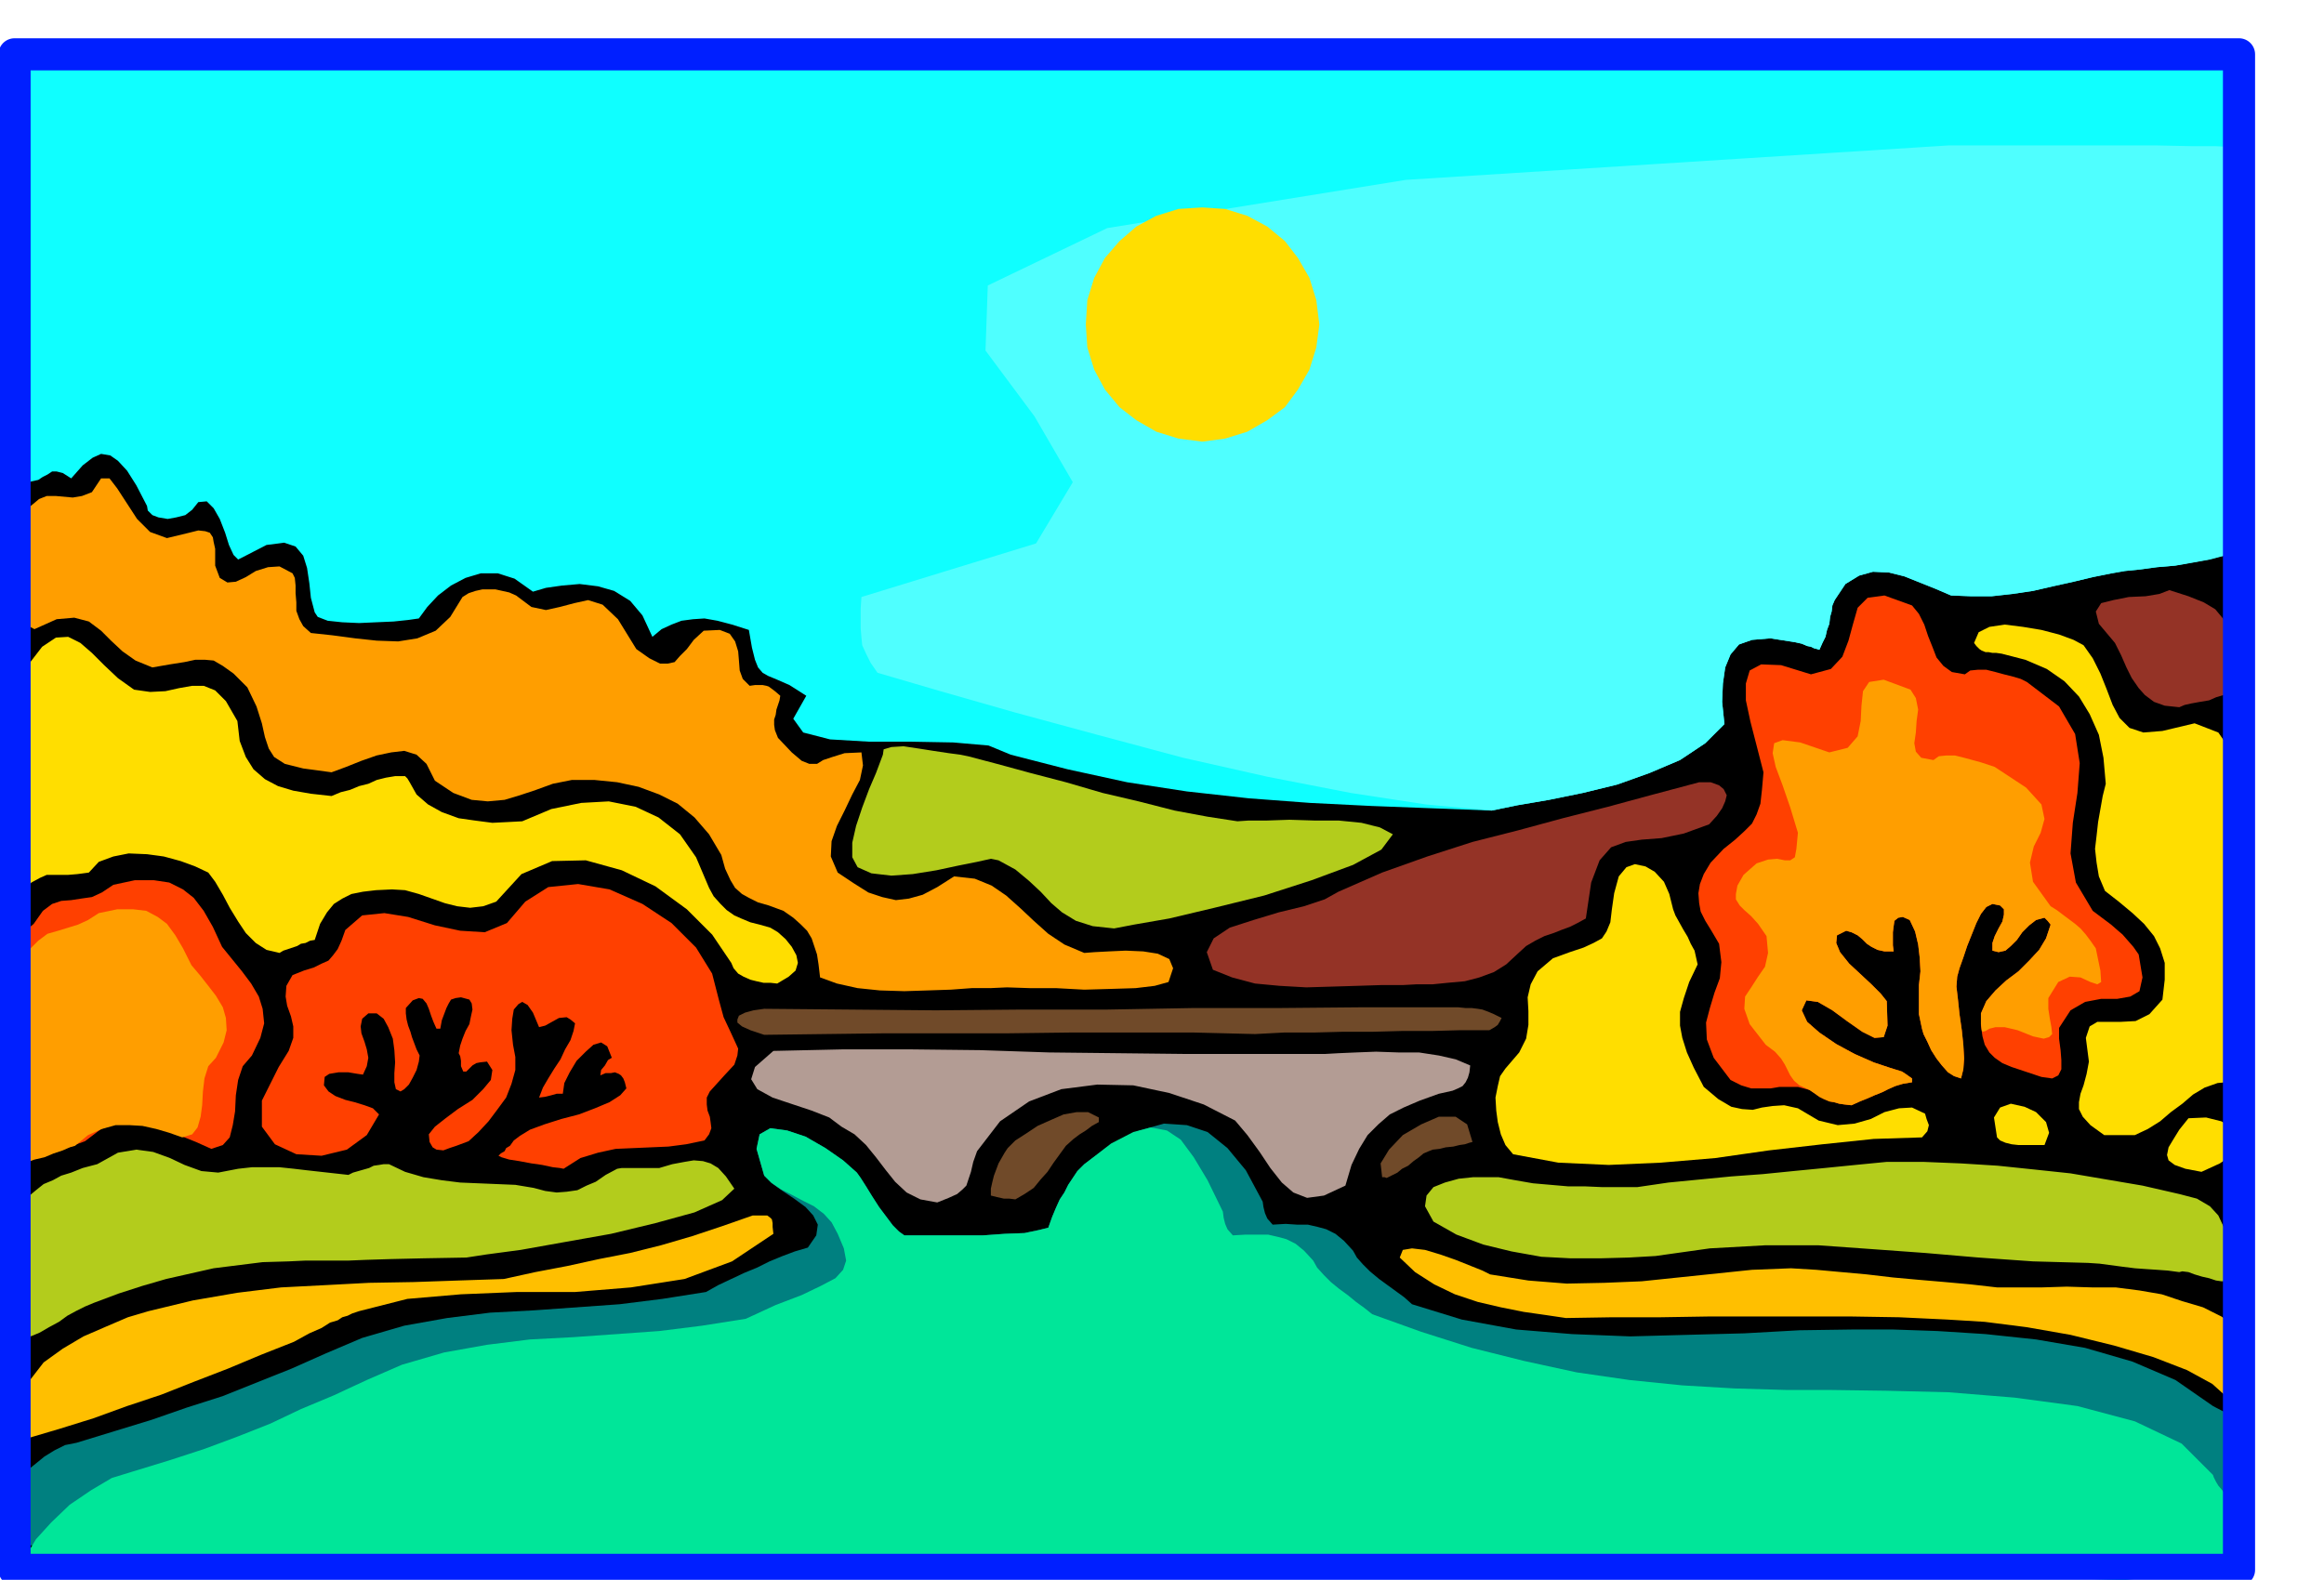 <svg xmlns="http://www.w3.org/2000/svg" fill-rule="evenodd" height="333.465" preserveAspectRatio="none" stroke-linecap="round" viewBox="0 0 3035 2064" width="490.455"><style>.pen1{stroke:none}.brush5{fill:#b3cc1c}.brush7{fill:#704a29}.brush8{fill:#ffde00}.brush9{fill:#ff4000}.brush10{fill:#ff9e00}.brush11{fill:#943326}</style><path class="pen1" style="fill:#000" d="m2931 2055 1-1h2v-7l-2-2h-1l-3-1-4-1-11-205-4-220-1-235 3-246 1-257 2-266-2-272-6-275-1-2v-1h-278l-100 1-129-1h-169l-226-1h-294l-10-1h-19l-26-1h-107l-12 1-182-2h-182l-182 1-182 1H443l-182-2-182-2-7-1-8-1H53l-10 1H31l-9 1-8 2-5 3 3 9 3 12v14l1 17-2 15-1 17-2 15v14l3 2 3 2v228l1 232 1 232 2 233v231l1 231-1 228-2 226 114 11 286 7 405 3 477 2h497l471 1 394 3 268 7z"/><path class="pen1" style="fill:teal" d="M2909 2062h-12l-5 1h-16v1l3-35 10-35 11-36 12-33 7-31 1-25-9-21-21-11-49-34-56-24-62-18-64-11-66-7-63-4-58-2h-52l-70 1-72 4-75 2-74 2-76-3-73-6-71-13-65-20-10-9-11-8-11-8-11-8-12-10-9-9-8-9-5-9-12-13-11-9-12-6-11-3-13-3h-14l-15-1-17 1-7-8-3-7-2-8-1-7-22-41-24-29-26-21-27-9-30-2-32 9-35 17-37 27-9 9-6 9-6 9-5 10-6 9-5 11-5 12-5 14-12 3-19 4-26 1-28 2h-103l-7-5-8-8-9-12-9-12-9-14-8-13-7-11-5-7-18-16-23-16-26-15-24-8-22-3-14 8-4 19 10 35 10 10 14 10 15 10 15 11 10 11 6 12-2 14-11 16-17 5-16 6-17 7-16 8-17 7-17 8-17 8-16 9-57 9-56 7-56 4-56 4-57 3-56 7-56 10-55 16-47 20-45 20-45 18-45 18-47 15-46 16-49 15-49 15-15 3-14 7-13 8-11 9-10 8-8 9-5 7v6l-2 27-1 21v13l3 10 6 4 10 2 14 1 21 1 337 4 338 5 337 5 338 5 337 4 338 6 337 6 338 8 13-1h53l18-1h50z"/><path class="pen1" style="fill:#00e699" d="m2922 1964-5-2-5-3-5-6-4-5-6-7-3-5-3-6-1-3-41-41-61-29-75-20-82-11-86-7-82-2-73-1h-57l-68-2-68-4-69-7-69-10-69-15-68-17-66-21-64-23-10-8-11-8-11-9-11-8-11-9-9-9-9-10-5-9-12-13-11-9-12-6-11-3-13-3h-29l-17 1-7-8-3-7-2-8-1-8-20-41-18-30-17-23-18-12-21-4-23 6-29 15-35 27-9 9-6 9-6 9-5 10-6 9-5 11-5 12-5 14-12 3-19 4-26 1-28 2h-103l-7-5-8-8-9-12-9-12-9-14-8-13-7-11-5-7-18-16-23-16-26-15-24-8-22-3-14 8-4 19 10 35 9 9 13 9 14 7 15 8 14 7 13 10 10 11 8 15 8 19 3 16-4 12-10 11-19 10-25 12-34 13-39 18-57 9-56 7-56 4-56 4-57 3-56 7-56 10-55 16-46 20-43 20-43 18-40 19-43 17-43 16-46 15-49 15-26 8-27 16-28 19-24 23-20 22-12 20-2 15 11 9 338 3 342 1 342-2 344-1 342-2 343 1 341 2 339 7 54-7 43-3 29-2 20-4 10-9 3-15-4-25-8-35z"/><path class="pen1" d="m33 1880 44-13 45-14 44-16 45-15 43-17 44-17 43-18 43-17 20-11 16-7 11-7 10-3 6-4 7-2 6-3 9-3 63-16 70-6 73-3h76l73-6 70-11 62-23 54-36-1-9v-5l-1-5-2-2-4-3h-19l-40 14-39 13-41 12-40 10-41 8-41 9-42 8-41 9-60 2-58 2-58 1-57 3-58 3-57 7-58 10-58 14-27 8-28 12-30 13-27 16-25 18-17 22-11 25 2 30 1 6-1 8-1 6 3 3zm2876-54 20-21 11-19v-19l-5-17-14-16-20-14-24-12-27-8-27-9-29-5-31-4h-31l-33-1-32 1h-59l-35-4-33-3-35-3-33-3-34-4-33-3-33-3-33-2-51 2-48 5-48 5-48 5-49 2-49 1-50-4-50-8-10-5-15-6-20-8-20-7-20-6-17-2-12 2-4 10 20 19 25 16 27 13 30 10 30 7 30 6 28 4 27 4 61-1h63l62-1h187l62 1 63 3 49 3 55 7 57 10 57 14 51 15 44 17 33 18 20 18z" style="fill:#ffbf00"/><path class="pen1 brush5" d="m28 1752 12-6 12-5 12-7 13-7 11-8 11-6 12-6 12-5 32-12 31-10 31-9 31-7 31-7 32-4 32-4 34-1 21-1h56l24-1 32-1 43-1 56-1 26-4 45-6 56-10 62-11 58-14 51-14 36-16 16-15-11-16-10-11-10-6-10-3-12-1-12 2-16 3-17 5h-49l-6 1-15 8-13 9-12 5-12 6-14 2-13 1-15-2-15-4-24-4-24-1-24-1-24-1-24-3-24-4-24-7-21-10h-7l-6 1-7 1-6 3-7 2-7 2-7 2-6 3-18-2-18-2-18-2-17-2-19-2h-36l-18 2-26 5-22-2-22-8-19-9-22-8-22-3-24 4-27 15-19 5-15 6-13 4-11 6-12 5-10 8-12 10-12 15v148l1 22 2 2h2zm2818-90 4-1 8 1 8 3 10 3 9 2 9 3 7 1h6v-38l-1-18-2-15-7-15-11-12-17-10-23-6-48-11-47-8-47-8-47-5-48-5-48-3-49-2h-48l-41 4-40 4-41 4-40 4-41 3-41 4-41 4-41 6h-45l-23-1h-22l-23-2-23-2-23-4-22-4h-33l-19 2-18 5-15 6-9 11-2 14 11 20 30 17 35 13 37 9 39 7 38 2h39l37-1 35-2 71-10 72-4h70l70 5 69 5 70 6 71 5 72 2 15 1 15 2 15 2 16 2 14 1 15 1 14 1 15 2z"/><path class="pen1" style="fill:#b39c94" d="m1224 1571 15-6 11-5 7-6 5-5 3-9 3-9 3-13 5-14 30-39 38-26 42-16 47-6 47 1 47 10 45 15 41 21 16 19 16 22 14 21 15 19 15 13 18 7 22-3 28-13 8-27 10-21 11-18 14-14 15-13 18-9 21-9 25-9 9-2 9-2 7-3 6-3 4-5 3-6 2-7 1-9-19-8-22-5-26-4h-27l-29-1-26 1-23 1-18 1h-180l-90-1-90-1-90-3-90-1h-90l-90 2-24 21-5 16 8 13 20 11 24 8 27 9 23 9 16 12 17 10 15 14 13 16 13 17 12 15 15 14 18 9 22 4z"/><path class="pen1 brush7" d="m1326 1567 12-7 12-8 9-11 9-10 8-12 8-11 8-11 10-9 8-6 8-5 8-6 9-5v-6l-14-7h-15l-17 3-16 7-18 8-15 10-14 9-10 10-4 6-4 7-4 7-3 8-3 8-2 8-2 9v9l8 2 9 2h7l8 1zm485-28 6-3 8-4 6-5 8-4 7-6 7-5 6-5 7-3 5-2 9-1 8-2 10-1 8-2 7-1 6-2 4-1-7-23-15-10h-22l-23 10-24 14-18 19-11 18 2 18h3l3 1z"/><path class="pen1 brush8" d="m2875 1531 24-11 16-11 7-13v-12l-8-11-13-8-20-5-23 1-12 15-8 13-6 10-2 10 2 7 8 6 14 5 21 4z"/><path class="pen1 brush9" d="m736 1527 22-14 23-7 23-5 23-1 23-1 23-1 23-3 24-5 6-8 3-8-1-8-1-7-3-8-1-8v-9l4-8 19-21 13-14 4-12 1-9-5-11-6-13-8-17-6-22-9-35-21-34-32-32-38-25-43-19-41-7-39 4-30 19-24 28-29 12-32-2-33-7-35-11-31-5-29 3-22 19-5 14-5 11-6 8-6 7-9 4-10 5-13 4-15 6-8 14-1 14 2 12 5 14 3 13v15l-6 17-13 21-22 44v34l17 23 28 13 33 2 33-8 26-19 16-27-8-8-11-4-13-4-12-3-13-5-9-6-6-8 1-11 6-4 6-1 6-1h13l6 1 6 1 7 1 5-11 2-11-2-11-3-10-4-11-1-9 2-10 8-7h11l9 7 6 11 6 15 2 15 1 16-1 14v12l2 9 6 3 5-3 6-6 5-9 5-10 3-11 1-8-4-8-3-8-3-8-2-7-3-8-2-8-1-8v-7l9-10 8-3 5 1 5 6 3 7 3 9 3 8 4 9h5l2-11 3-8 3-8 3-6 3-5 6-2 7-1 11 3 3 5 1 8-2 9-2 10-5 9-4 10-3 9-2 10 2 4 1 6v7l3 7h4l8-8 5-3 5-1 9-1 7 11-2 13-10 12-14 14-19 12-16 12-14 11-8 10 1 10 4 7 5 3 9 1 8-3 9-3 8-3 8-3 13-12 13-14 12-16 11-15 7-18 5-18v-17l-3-16-2-19 1-15 2-12 6-7 5-3 7 4 7 10 8 19 8-2 9-5 9-5 10-1 5 3 6 5-2 10-4 12-7 12-6 13-8 12-8 13-7 12-5 13 8-1 8-2 7-2h8l2-14 7-14 9-15 12-12 10-9 10-3 8 5 6 15-5 3-4 7-5 6-1 7 7-3h7l5-1 5 2 3 2 3 4 2 5 2 8-8 9-14 9-19 8-21 8-23 6-22 7-19 7-13 8-8 6-5 7-5 3-2 4-5 3-3 3 4 2 10 3 13 2 16 3 14 2 14 3 9 1 5 1z"/><path class="pen1 brush8" d="m2510 1486 7-8 2-8-3-8-2-7-17-8-17 1-19 5-18 9-21 6-22 2-25-6-27-16-18-4-15 1-14 2-12 3-14-1-14-3-17-10-19-16-13-25-9-20-6-19-3-16v-18l5-18 7-21 11-23-2-9-2-9-5-9-4-9-6-10-5-9-5-9-3-8-5-20-7-16-12-13-12-7-14-3-11 4-10 12-6 22-3 21-2 17-5 12-6 9-11 6-13 6-18 6-22 8-20 17-9 17-4 17 1 18v18l-3 18-9 18-18 21-7 10-3 13-3 15 1 17 2 15 4 16 6 14 10 12 59 11 66 3 68-3 71-6 70-10 70-8 67-7 63-2z"/><path class="pen1 brush9" d="m28 1514 10-4 11-2 11-3 11-1 9-3 10-2 10-4 11-4 21-16 21-7 21-1 21 3 20 6 21 8 20 8 20 9 15-5 9-10 4-16 3-18 1-21 3-20 6-18 12-14 11-23 5-19-2-19-5-16-10-17-12-16-13-16-13-16-12-26-12-21-13-17-14-11-18-9-20-3h-25l-28 6-15 10-13 6-14 2-13 2-13 1-12 4-12 9-12 17-7 6-4 7-4 9-3 10-1 31-1 40v163l1 26 1 14h1l1 1z"/><path class="pen1 brush10" d="m98 1497 17-14 18-8 18-5h18l17 1 18 4 17 5 17 6 13-4 7-9 4-14 2-15 1-18 2-17 5-16 10-11 10-20 4-16-1-16-4-14-9-15-10-13-11-14-11-13-11-22-10-17-11-15-12-9-15-8-17-2h-21l-24 5-14 9-13 6-13 4-13 4-14 4-12 9-13 13-11 21-2 27v37l-2 40v43l-1 39v59l1 13h3l9-2 11-4 13-3 12-5 12-4 9-4 7-2z"/><path class="pen1 brush8" d="m2670 1496 6-16-4-14-13-13-15-7-18-4-14 5-8 13 4 26 4 4 7 3 8 2 9 1h34zm118-13 17-8 16-10 14-12 15-11 14-12 15-9 17-6 20-2 1-3 1-3 8-120 5-101 2-85-4-66-12-49-20-29-31-12-42 10-25 2-18-6-13-13-9-17-8-21-8-20-10-20-12-17-13-7-19-7-23-6-24-4-24-3-20 3-14 7-6 14 3 4 4 4 3 2 5 2h4l5 1h5l7 1 31 8 28 12 23 16 19 20 14 23 12 27 6 30 3 34-4 16-3 17-3 17-2 18-2 17 2 18 3 18 8 19 18 14 18 15 15 14 13 16 8 16 6 19v22l-3 26-17 19-18 9-19 1h-31l-10 6-5 15 4 31-3 16-4 15-4 11-2 11v9l5 10 10 11 18 13h40z"/><path class="pen1 brush9" d="m2418 1444 11-5 10-4 9-4 10-4 8-4 9-4 10-3 12-2v-5l-7-5-6-4-16-5-21-7-25-11-24-13-22-15-16-14-7-15 6-13 15 2 19 11 19 14 20 14 16 8 12-1 5-15-1-32-8-10-12-12-15-14-14-13-12-15-5-12 1-10 12-6 7 2 8 4 6 5 6 6 6 4 8 4 9 2h12l-1-8v-17l1-8 1-7 5-4 6-1 9 4 7 15 4 17 2 17 1 18-2 18v38l4 19 2 7 5 10 5 11 7 11 7 9 8 9 8 5 9 3 3-12 1-14-1-18-2-19-3-21-2-19-2-17 1-13 3-11 5-14 5-15 6-15 6-15 6-12 7-9 8-4 10 2 5 5v7l-2 9-5 9-5 10-3 9v10l8 2 9-2 7-6 8-8 7-10 9-9 9-7 11-3 4 4 4 5-6 18-9 15-13 14-14 14-16 12-14 13-12 14-7 16v16l2 14 3 11 6 10 7 7 10 7 12 5 18 6 21 7 14 2 8-4 4-8v-12l-1-13-2-15v-14l15-23 19-11 21-4h21l17-3 12-7 4-18-5-30-7-10-7-8-7-8-7-6-8-7-8-6-8-6-8-6-22-37-7-38 3-40 6-39 3-39-6-38-21-36-42-32-8-4-10-3-12-3-11-3-12-3h-11l-10 1-7 5-17-3-11-8-9-11-5-13-6-15-5-15-7-14-9-11-36-13-22 3-13 13-6 21-6 22-8 21-15 16-26 7-39-12-26-1-15 8-5 17v22l6 28 8 31 9 35-2 23-2 18-5 14-6 12-10 10-12 11-15 12-17 18-9 15-5 13-2 12 1 13 2 11 6 12 8 13 10 17 3 24-2 21-7 19-6 20-5 19 1 22 9 24 22 29 14 7 13 4h25l12-2h24l15 4 6 4 7 5 6 3 7 3 6 1 7 2 7 1 9 1z"/><path class="pen1 brush10" d="m2418 1444 11-5 10-4 9-4 10-4 8-4 9-4 10-3 12-2v-5l-7-5-6-4-16-5-21-7-25-11-24-13-22-15-16-14-7-15 6-13 15 2 19 11 19 14 20 14 16 8 12-1 5-15-1-32-8-10-12-12-15-14-14-13-12-15-5-12 1-10 12-6 7 2 8 4 6 5 6 6 6 4 8 4 9 2h12l-1-8v-17l1-8 1-7 5-4 6-1 9 4 7 15 4 17 2 17 1 18-2 18v38l4 19 2 7 5 10 5 11 7 11 7 9 8 9 8 5 9 3 3-12 1-14-1-18-2-19-3-21-2-19-2-17 1-13 3-11 5-14 5-15 6-15 6-15 6-12 7-9 8-4 10 2 5 5v7l-2 9-5 9-5 10-3 9v10l8 2 9-2 7-6 8-8 7-10 9-9 9-7 11-3 4 4 4 5-6 18-9 15-13 14-14 14-16 12-14 13-12 14-7 16v14l1 8 1 2 4-1 5-3 8-2h12l17 4 20 8 14 3 7-2 4-4-1-9-2-11-2-13v-14l13-21 15-7 14 1 13 6 9 3 5-3-1-15-6-29-7-10-6-8-7-8-7-6-8-6-8-6-8-6-8-5-23-32-4-25 5-21 9-18 5-18-4-19-20-22-41-27-9-3-9-3-11-3-11-3-12-3h-11l-10 1-7 5-16-3-7-8-2-11 2-14 1-15 2-15-3-15-7-11-35-13-19 3-8 12-2 19-1 20-4 20-13 15-24 6-38-13-23-3-11 4-2 13 4 18 9 24 10 29 10 33-2 21-2 11-6 4h-7l-10-2-12 1-15 5-17 15-8 14-2 11v7l5 8 6 6 9 8 9 10 11 16 2 22-4 18-9 13-9 14-8 12-1 16 7 20 21 27 12 9 8 9 5 8 4 8 3 6 5 7 7 6 13 6 6 4 7 5 6 3 7 3 6 1 7 2 7 1 9 1z"/><path class="pen1 brush7" d="m1639 1351 38-2h39l38-1h39l37-1h39l37-1h39l7-4 4-3 3-5 2-4-10-5-7-3-8-3-6-1-8-1h-8l-10-1h-122l-112 1h-112l-112 2h-112l-112 1-112-1-112-1-14 2-11 3-8 4-2 5v4l6 5 11 5 18 6 79-1 80-1h161l80-1h161l80 2z"/><path class="pen1 brush10" d="m1293 1291 22-1 30 1h34l37 2 35-1 32-1 25-3 18-5 6-18-5-12-15-7-19-3-23-1-22 1-19 1-13 1-26-11-21-14-19-17-17-16-19-17-19-13-22-9-27-3-22 14-19 10-18 5-17 2-18-4-18-6-19-12-21-14-9-21 1-20 7-20 10-20 10-21 10-19 4-19-2-17-22 1-16 5-12 4-8 5h-10l-10-4-13-11-18-19-4-10-1-7v-7l2-6 1-7 2-6 2-6 1-6-7-6-4-3-4-3-3-1-5-1h-10l-7 1-9-9-4-11-1-13-1-12-4-13-7-10-13-5-21 1-13 12-9 12-9 9-7 8-9 2h-10l-14-7-17-12-24-39-20-19-19-6-18 4-19 5-18 4-19-4-20-15-9-4-9-2-9-2h-17l-9 2-9 3-8 5-16 26-19 18-24 10-25 4-28-1-28-3-30-4-28-3-10-9-5-9-4-11v-11l-1-12v-10l-1-10-3-6-17-9-15 1-16 5-13 8-13 6-11 1-10-6-6-16v-22l-2-9-1-6-4-6-6-2-9-1-12 3-29 7-22-8-17-17-13-20-13-20-10-13h-11l-12 18-13 5-12 2-11-1-11-1H61l-10 4-12 10-10 18-2 1-3 1-2 15-1 20-2 23v23l1 21 4 19 8 12 13 7 29-13 23-2 19 5 16 12 13 13 15 14 17 12 22 9 23-4 19-3 14-3h13l11 1 12 7 14 10 18 18 12 25 7 22 4 18 5 15 7 11 14 9 24 6 37 5 19-7 20-8 20-7 19-4 17-2 16 5 13 12 11 22 24 16 24 9 21 2 22-2 20-6 21-7 22-8 25-5h29l30 3 28 6 27 10 24 12 22 18 19 22 16 27 5 18 7 15 6 10 9 8 9 5 12 6 14 4 19 7 13 9 10 9 8 8 6 10 3 9 4 12 2 13 2 17 22 8 27 6 29 3 32 1 31-1 30-1 27-2h24z"/><path class="pen1 brush11" d="m1832 1287 18-1h21l20-2 22-2 19-5 19-7 16-10 14-13 12-11 12-7 12-6 12-4 10-4 11-4 10-5 11-6 7-47 11-29 15-17 19-7 21-3 26-2 29-6 33-12 10-11 7-10 4-9 2-8-4-8-6-5-11-4h-15l-60 16-59 16-59 15-59 16-59 15-59 19-59 21-57 25-18 10-27 9-33 8-33 10-31 10-21 14-9 18 8 23 25 10 30 8 32 3 35 2 34-1 33-1 31-1h28z"/><path class="pen1 brush8" d="m1015 1285 15-9 9-8 3-10-2-10-6-11-8-10-10-9-10-6-14-4-12-3-12-5-9-4-10-7-8-8-9-10-6-11-17-40-21-30-28-22-30-14-35-7-36 2-39 8-38 16-19 1-20 1-23-3-21-3-22-8-18-10-15-13-9-16-3-5-3-3h-13l-12 2-12 3-11 5-12 3-12 5-12 3-12 5-27-3-23-4-20-6-17-9-15-13-10-16-8-21-3-26-15-26-14-14-15-6h-15l-17 3-18 4-20 1-21-3-21-15-18-17-16-16-15-13-16-8-16 1-18 12-20 26-4 7-2 5-1 5-1 8-1 33v235h1l2 1 12-12 11-6 9-4h28l12-1 15-2 13-14 19-7 20-4 24 1 22 3 22 6 19 7 17 8 9 12 10 17 9 17 11 18 10 15 13 13 14 9 17 4 5-3 6-2 6-2 6-2 5-3 6-1 6-3 6-1 7-21 9-15 9-11 11-7 12-6 15-3 17-2 21-1 17 1 18 5 17 6 17 6 16 4 17 2 17-2 17-6 33-36 40-17 44-1 47 13 44 21 41 30 33 33 25 37 3 7 6 7 7 4 9 4 8 2 9 2h9l9 1z"/><path class="pen1 brush5" d="m1455 1213 26-5 46-8 59-14 65-16 62-20 54-20 37-20 15-20-17-9-24-6-30-3h-32l-32-1-29 1h-24l-15 1-39-6-43-8-47-12-47-11-48-14-46-12-44-12-38-10-10-2-15-2-20-3-19-3-20-3-16 1-10 3-1 7-3 8-6 16-9 21-9 24-8 24-5 22v19l7 13 18 8 26 3 28-2 31-5 28-6 25-5 18-4 10 2 22 12 18 15 15 14 14 15 14 12 18 11 22 7 28 3z"/><path class="pen1" style="fill:#0fffff" d="m1948 1059 34-7 41-7 44-9 45-11 42-15 40-17 33-22 25-25-3-29 1-24 3-21 7-17 11-13 17-6 24-2 32 5 9 2 7 3 5 1 4 2 4 1 3 1 4-9 4-8 2-9 3-8 1-9 2-7 1-8 3-7 14-21 18-11 18-5 21 1 20 5 20 8 20 8 21 9 26 1h27l27-3 27-4 26-6 27-6 25-6 25-5 17-3 20-2 22-3 23-2 22-4 22-4 19-5 16-5 1-153 1-117 1-88 1-66v-53l1-44v-46l1-52v-8l1-8 1-8 1-6-6-1h-271l-116 1-256-1h-646l-357 1H918l-340 1H19l1 47 3 71 3 85 4 93 2 89 2 79v60l-2 34 9-2 9-2 6-4 6-3 6-4h6l8 2 11 7 15-17 13-10 11-5 12 2 10 7 12 13 12 19 14 27 1 6 6 6 8 3 12 2 11-2 12-3 9-7 8-10 11-1 9 9 8 14 7 18 5 16 6 13 6 6 6-3 31-16 23-3 15 5 10 12 5 16 3 20 2 19 5 19 4 6 13 5 19 2 22 1 22-1 23-1 19-2 14-2 11-15 14-15 17-13 19-10 20-6h22l22 7 24 17 17-5 21-3 23-2 24 3 21 6 21 13 16 19 13 28 12-10 13-6 13-5 15-2 15-1 17 3 19 5 22 7 4 23 4 16 4 10 6 7 7 4 12 5 16 7 22 14-17 30 13 18 35 9 51 3h55l55 1 46 4 29 12 74 19 78 17 78 12 81 9 80 6 80 4 79 3 78 3z"/><path class="pen1" style="fill:#4fffff" d="m1948 1059 34-7 41-7 44-9 45-11 42-15 40-17 33-22 25-25-3-29 1-24 3-21 7-17 11-13 17-6 24-2 32 5 9 2 7 3 5 1 4 2 4 1 3 1 4-9 4-8 2-9 3-8 1-9 2-7 1-8 3-7 14-21 18-11 18-5 21 1 20 5 20 8 20 8 21 9 26 1h27l27-3 27-4 26-6 27-6 25-6 25-5 17-3 20-2 22-3 24-2 23-4 22-4 19-5 17-5V573l1-103v-69l1-43V214l2-7v-7l2-7-6-1h-9l-19-1h-30l-48-1h-271l-709 45-390 63-156 75-3 85 64 86 50 86-48 80-228 70-1 15v26l1 12 1 10 5 11 6 12 9 13 82 24 98 28 107 29 112 30 111 25 108 21 98 15 86 8z"/><path class="pen1 brush11" d="m2846 924 7-3 9-2 11-2 12-2 9-4 10-3 6-5 5-5-1-32-1-25-4-19-6-14-10-12-15-9-20-8-25-8-13 5-18 3-22 1-20 4-16 4-7 11 4 16 21 25 8 16 7 16 7 14 9 13 8 9 12 9 14 5 19 2z"/><path class="pen1 brush8" d="m1570 271-31 2-29 9-26 14-22 19-19 22-14 26-9 29-2 32 2 30 9 29 14 26 19 23 22 17 26 15 29 9 31 4 30-4 29-9 26-15 23-17 17-23 15-26 9-29 4-30-4-32-9-29-15-26-17-22-23-19-26-14-29-9-30-2z"/><path fill="none" style="stroke:#001fff;stroke-width:42;stroke-linejoin:round" d="M19 71h2905v1980H19V71"/></svg>
